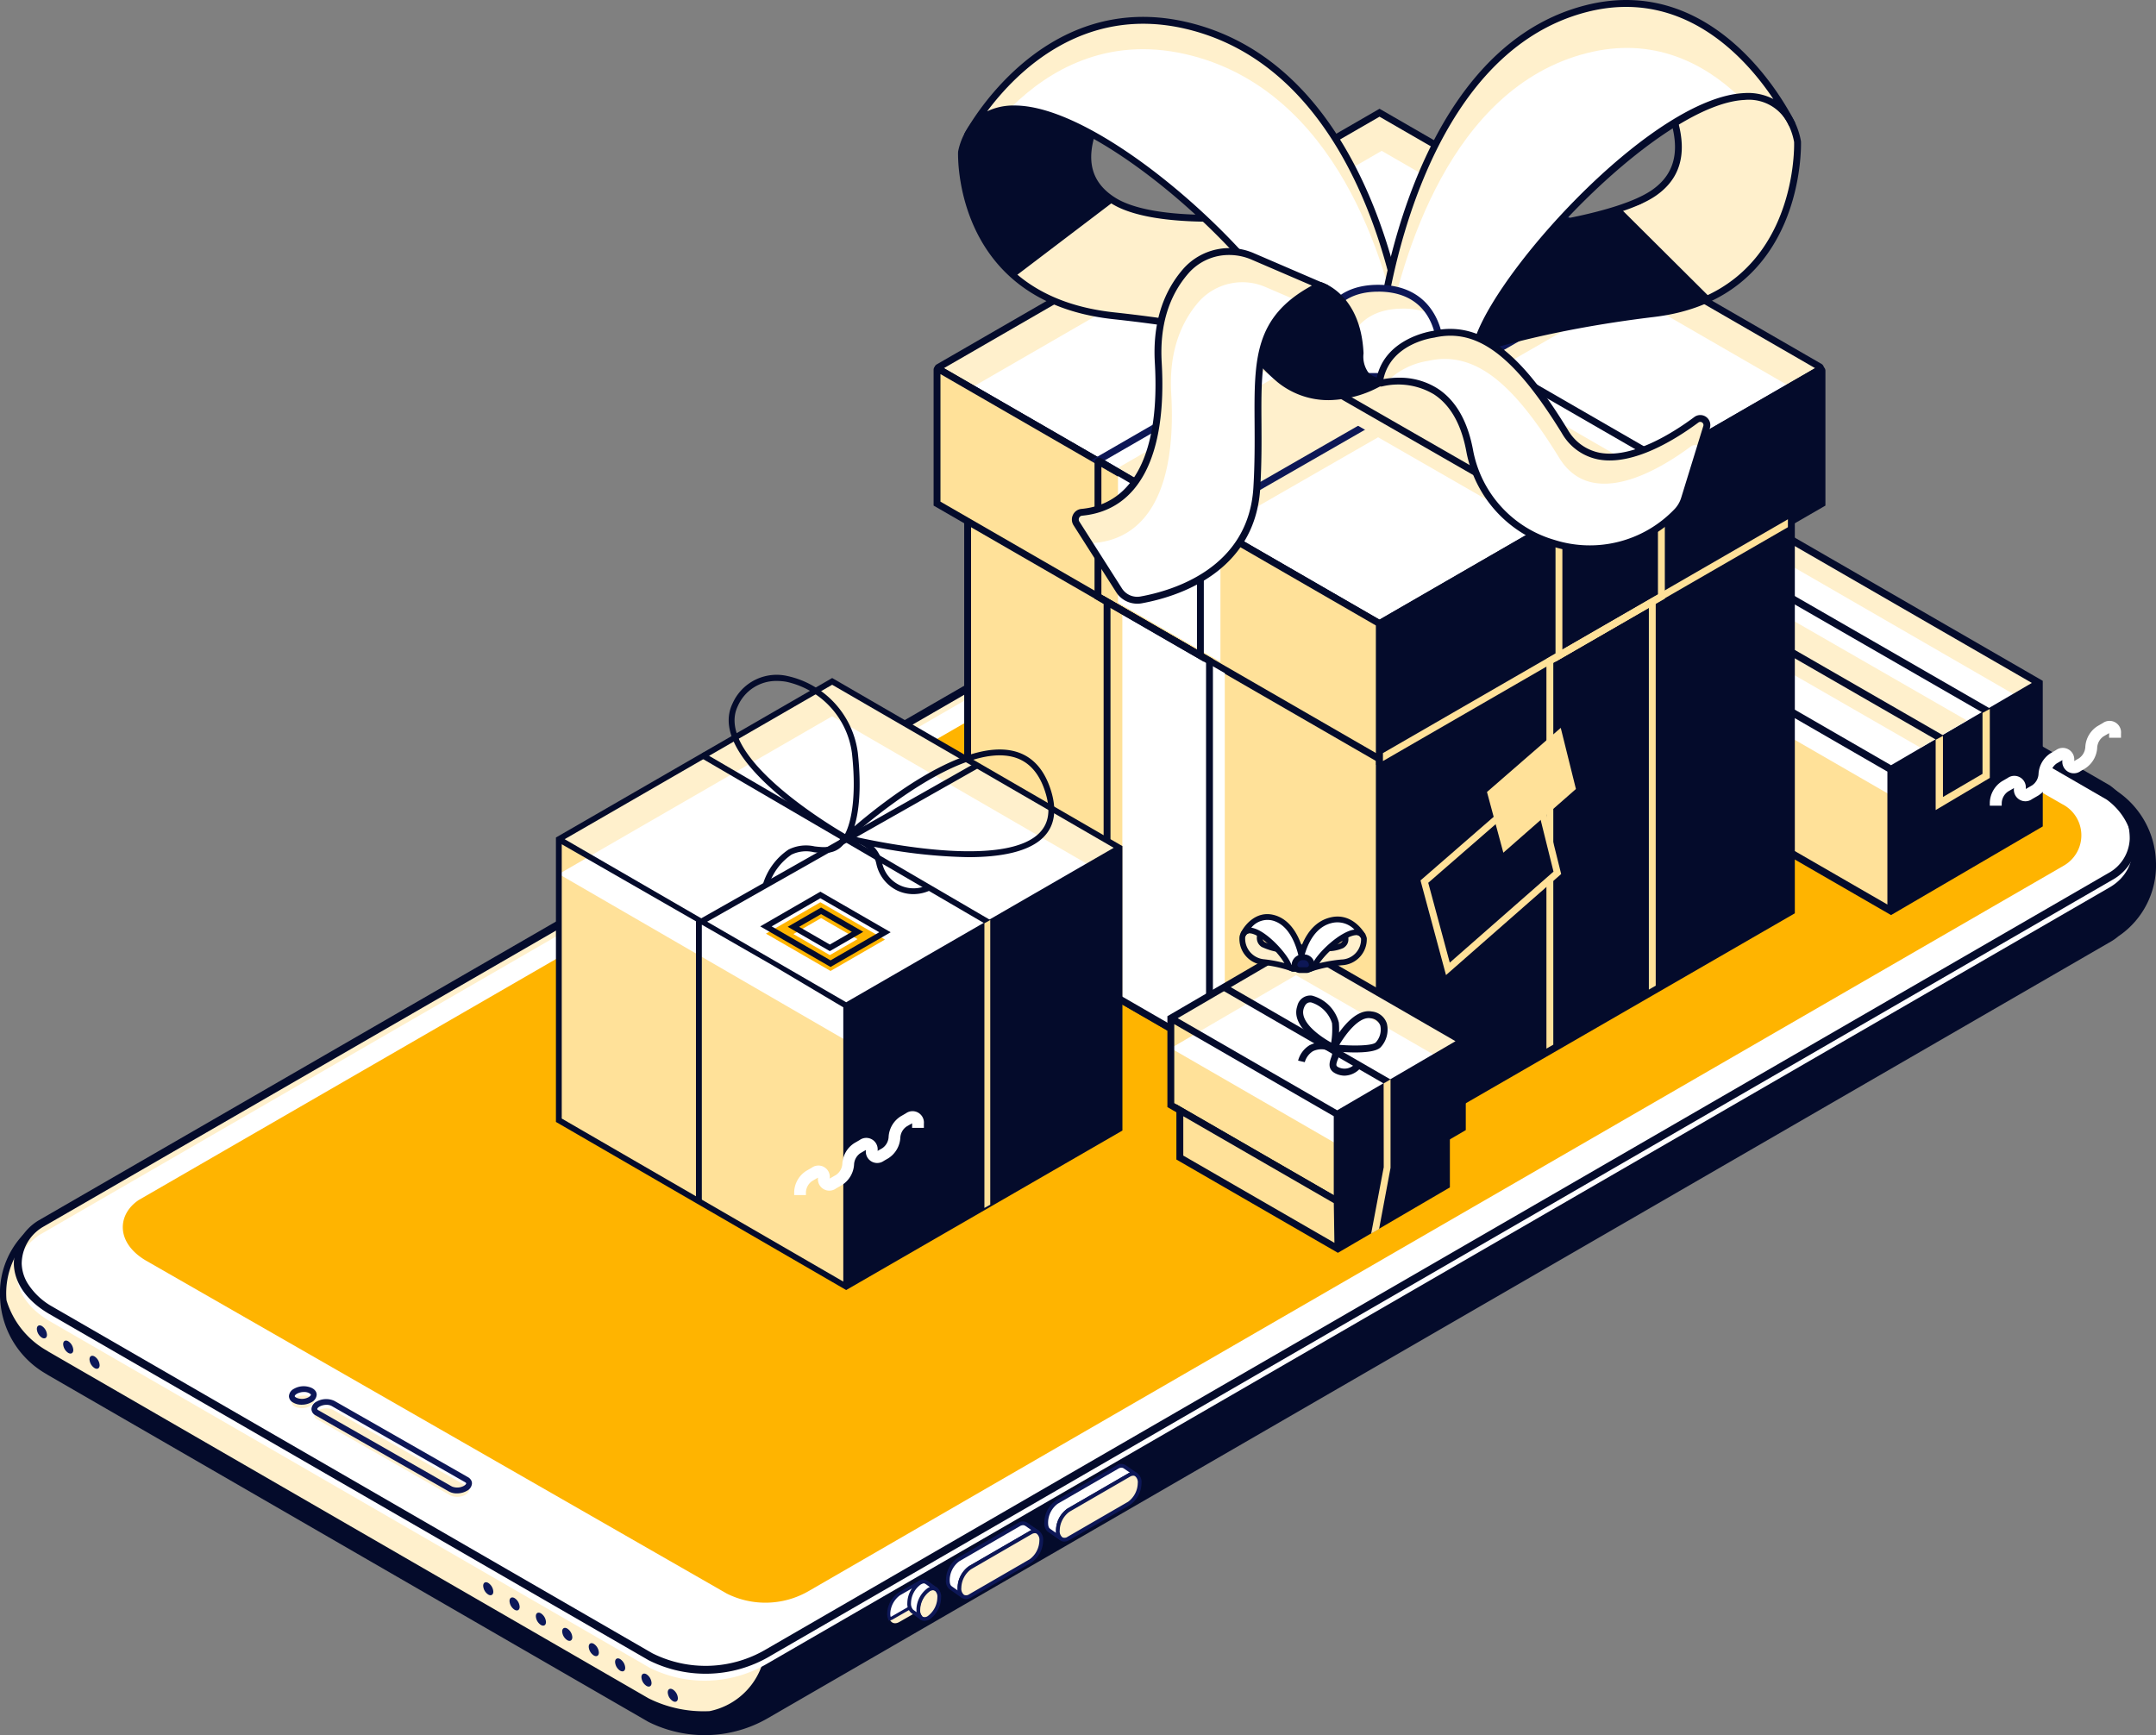 <svg xmlns="http://www.w3.org/2000/svg" width="298.139" height="239.967" viewBox="0 0 298.139 239.967">
    <rect x="0" y="0" width="298.139" height="239.967" fill="#808080" stroke="none"/>
    <defs>
        <style>
            .cls-1{fill:#fff0cc}.cls-2{fill:#040b2b}.cls-3{fill:#fff}.cls-4{fill:#0d1757}.cls-5{fill:#ffb400}.cls-6{fill:#0c1859}.cls-7{fill:#ffe199}.cls-8{fill:#0d1756}
        </style>
    </defs>
    <g id="Group_1599" data-name="Group 1599" transform="translate(-788.487 -24.194)">
        <g id="Group_1530" data-name="Group 1530">
            <g id="Group_1529" data-name="Group 1529">
                <g id="Group_1528" data-name="Group 1528">
                    <g id="Group_1504" data-name="Group 1504">
                        <g id="Group_1437" data-name="Group 1437">
                            <g id="Group_1436" data-name="Group 1436">
                                <path id="Path_2094" d="M1080.269 133.515l-.064-.038c-.087-.069-.167-.144-.258-.21l-83-48.027a17.325 17.325 0 0 0-16.473.526l-186.4 107.687a8.179 8.179 0 0 0-.9.706c-6.36 4.946-5.464 15.4 1.8 19.607l.127.069c.081.05.15.1.233.153l82.986 47.943a17.051 17.051 0 0 0 16.2-.534l185.691-107.39a7.164 7.164 0 0 0 .96-.682c7.06-4.719 6.599-15.475-.902-19.81z" class="cls-1" data-name="Path 2094"/>
                            </g>
                        </g>
                        <g id="Group_1439" data-name="Group 1439">
                            <g id="Group_1438" data-name="Group 1438">
                                <path id="Path_2095" d="M1080.486 133.14l-.171.3.159-.3-.1-.079c-.057-.047-.114-.1-.213-.164L997.14 84.854a17.7 17.7 0 0 0-16.883.538l-186.421 107.7a8.411 8.411 0 0 0-.924.725A11.8 11.8 0 0 0 788.517 204a12.662 12.662 0 0 0 6.26 10.143l.192.114c.05.033.1.067.156.1l83.011 47.956a17.428 17.428 0 0 0 16.609-.547l185.692-107.386a6.967 6.967 0 0 0 .983-.7 11.8 11.8 0 0 0 5.2-10.28 12.244 12.244 0 0 0-6.134-10.26zM893.142 239.386s2.479 10.508.532 15.569a9.7 9.7 0 0 1-7.061 5.88 17.041 17.041 0 0 1-8.43-1.765L795.2 211.127c-.083-.05-.152-.1-.233-.153l-.127-.069a12.013 12.013 0 0 1-5.446-6.866c0-.031-.01-.062-.012-.094a10.951 10.951 0 0 1 4.087-9.464 7.708 7.708 0 0 1 .827-.654L980.69 86.14a16.954 16.954 0 0 1 3.282-1.437 17.125 17.125 0 0 1 14.553 3.043c.586.435 1.1.816 1.577 1.167a.984.984 0 0 1-.28.421z" class="cls-2" data-name="Path 2095"/>
                            </g>
                        </g>
                        <g id="Group_1459" data-name="Group 1459">
                            <g id="Group_1441" data-name="Group 1441">
                                <g id="Group_1440" data-name="Group 1440">
                                    <path id="Path_2096" d="M915.648 246.9l-2.8 1.607c-.809.468-1.466-.027-1.467-1.107a3.507 3.507 0 0 1 1.462-2.8l2.8-1.606c.809-.469 1.466.027 1.467 1.106a3.51 3.51 0 0 1-1.462 2.8z" class="cls-1" data-name="Path 2096"/>
                                </g>
                            </g>
                            <g id="Group_1446" data-name="Group 1446">
                                <g id="Group_1443" data-name="Group 1443">
                                    <g id="Group_1442" data-name="Group 1442">
                                        <path id="Path_2097" d="M912.844 244.62a3.507 3.507 0 0 0-1.462 2.8 1.86 1.86 0 0 0 .138.657 1.125 1.125 0 0 0 .347-.138l2.8-1.606a3.511 3.511 0 0 0 1.462-2.8 1.918 1.918 0 0 0-.108-.663 1.29 1.29 0 0 0-.377.144z" class="cls-3" data-name="Path 2097"/>
                                    </g>
                                </g>
                                <g id="Group_1445" data-name="Group 1445">
                                    <g id="Group_1444" data-name="Group 1444">
                                        <path id="Path_2098" d="M911.382 248.329l-.066-.177a2.07 2.07 0 0 1-.15-.73 3.7 3.7 0 0 1 1.57-2.99l2.8-1.605a1.488 1.488 0 0 1 .438-.169l.184-.04.065.178a2.137 2.137 0 0 1 .121.736 3.7 3.7 0 0 1-1.57 2.99l-2.8 1.606a1.291 1.291 0 0 1-.408.161zm1.571-3.522a3.278 3.278 0 0 0-1.355 2.615 1.37 1.37 0 0 0 .059.386.921.921 0 0 0 .1-.054l2.8-1.607a3.28 3.28 0 0 0 1.354-2.615 1.948 1.948 0 0 0-.038-.392.94.94 0 0 0-.123.061z" class="cls-4" data-name="Path 2098"/>
                                    </g>
                                </g>
                            </g>
                            <g id="Group_1449" data-name="Group 1449">
                                <g id="Group_1448" data-name="Group 1448">
                                    <g id="Group_1447" data-name="Group 1447">
                                        <path id="Path_2099" d="M916.9 247.919c-.809.468-1.465-.027-1.467-1.107a3.511 3.511 0 0 1 1.463-2.8c.809-.468 1.465.027 1.467 1.106a3.513 3.513 0 0 1-1.463 2.801z" class="cls-1" data-name="Path 2099"/>
                                    </g>
                                </g>
                            </g>
                            <g id="Group_1452" data-name="Group 1452">
                                <g id="Group_1451" data-name="Group 1451">
                                    <g id="Group_1450" data-name="Group 1450">
                                        <path id="Path_2100" d="M916.322 248.354a.991.991 0 0 1-.506-.132 1.551 1.551 0 0 1-.637-1.41 3.742 3.742 0 0 1 1.591-3.027 1.186 1.186 0 0 1 1.218-.079 1.554 1.554 0 0 1 .638 1.41 3.738 3.738 0 0 1-1.592 3.026 1.444 1.444 0 0 1-.712.212zm1.159-4.262a.934.934 0 0 0-.451.142 3.276 3.276 0 0 0-1.333 2.578 1.068 1.068 0 0 0 .378.96.712.712 0 0 0 .7-.078 3.279 3.279 0 0 0 1.333-2.578 1.084 1.084 0 0 0-.379-.96.486.486 0 0 0-.248-.064z" class="cls-4" data-name="Path 2100"/>
                                    </g>
                                </g>
                            </g>
                            <g id="Group_1458" data-name="Group 1458">
                                <g id="Group_1457" data-name="Group 1457">
                                    <g id="Group_1454" data-name="Group 1454">
                                        <g id="Group_1453" data-name="Group 1453">
                                            <path id="Path_2101" d="M915.473 246.829a3.509 3.509 0 0 1 1.462-2.8.949.949 0 0 1 .908-.094v-.005l-1.015-.744a1.074 1.074 0 0 0-.115-.079l-.091-.057-.073-.045a.819.819 0 0 0-.879.107 3.507 3.507 0 0 0-1.462 2.8 1.4 1.4 0 0 0 .41 1.113l-.05-.045.059.054.092.066 1.143.823a1.412 1.412 0 0 1-.389-1.094z" class="cls-3" data-name="Path 2101"/>
                                        </g>
                                    </g>
                                    <g id="Group_1456" data-name="Group 1456">
                                        <g id="Group_1455" data-name="Group 1455">
                                            <path id="Path_2102" d="M915.713 248.132l-1.144-.823s-.092-.065-.1-.075l-.034-.031a1.663 1.663 0 0 1-.48-1.291 3.739 3.739 0 0 1 1.591-3.027 1.1 1.1 0 0 1 1.137-.109l.172.107a1.218 1.218 0 0 1 .151.106l1.158.848-.177.444-.252-.115a.724.724 0 0 0-.665.085 3.276 3.276 0 0 0-1.334 2.578 1.178 1.178 0 0 0 .3.9zm-.923-1.3l.075.054.369.265a2.533 2.533 0 0 1-.02-.32 3.745 3.745 0 0 1 1.586-3.031 1.666 1.666 0 0 1 .262-.123l-.391-.287a.719.719 0 0 0-.093-.065l-.169-.106c-.1-.058-.243-.1-.612.113a3.274 3.274 0 0 0-1.333 2.577 1.233 1.233 0 0 0 .277.878l.045.04z" class="cls-4" data-name="Path 2102"/>
                                        </g>
                                    </g>
                                </g>
                            </g>
                        </g>
                        <g id="Group_1473" data-name="Group 1473">
                            <g id="Group_1465" data-name="Group 1465">
                                <g id="Group_1464" data-name="Group 1464">
                                    <g id="Group_1461" data-name="Group 1461">
                                        <g id="Group_1460" data-name="Group 1460">
                                            <path id="Path_2103" d="M921.165 243.8a3.51 3.51 0 0 1 1.462-2.8l8.379-4.851a.91.91 0 0 1 1-.044l-1.387-.957-.133-.092a.913.913 0 0 0-1.093-.023l-8.378 4.851a3.511 3.511 0 0 0-1.463 2.8 1.248 1.248 0 0 0 .336 1.051l.071.061.009.006c.014.011.029.02.043.03l1.579 1.1a1.378 1.378 0 0 1-.425-1.132z" class="cls-3" data-name="Path 2103"/>
                                        </g>
                                    </g>
                                    <g id="Group_1463" data-name="Group 1463">
                                        <g id="Group_1462" data-name="Group 1462">
                                            <path id="Path_2104" d="M921.446 245.142l-1.72-1.209a1.509 1.509 0 0 1-.429-1.251 3.749 3.749 0 0 1 1.591-3.027l8.379-4.851a1.162 1.162 0 0 1 1.381.042l1.508 1.04-.294.427a.682.682 0 0 0-.727.054l-8.378 4.851a3.279 3.279 0 0 0-1.334 2.578 1.156 1.156 0 0 0 .327.925zm8.508-10.022a.848.848 0 0 0-.427.133l-8.378 4.851a3.279 3.279 0 0 0-1.334 2.577c0 .466.07.712.241.852l.073.061.8.557a2.663 2.663 0 0 1-.023-.354 3.746 3.746 0 0 1 1.591-3.027l8.378-4.851a1.711 1.711 0 0 1 .246-.117l-.778-.537a.626.626 0 0 0-.389-.145z" class="cls-4" data-name="Path 2104"/>
                                        </g>
                                    </g>
                                </g>
                            </g>
                            <g id="Group_1469" data-name="Group 1469">
                                <g id="Group_1468" data-name="Group 1468">
                                    <g id="Group_1467" data-name="Group 1467">
                                        <g id="Group_1466" data-name="Group 1466">
                                            <path id="Path_2105" d="M931.01 240.052l-8.378 4.851c-.809.469-1.466-.027-1.467-1.106a3.51 3.51 0 0 1 1.462-2.8l8.379-4.851c.809-.469 1.466.027 1.467 1.106a3.511 3.511 0 0 1-1.463 2.8z" class="cls-1" data-name="Path 2105"/>
                                        </g>
                                    </g>
                                </g>
                            </g>
                            <g id="Group_1472" data-name="Group 1472">
                                <g id="Group_1471" data-name="Group 1471">
                                    <g id="Group_1470" data-name="Group 1470">
                                        <path id="Path_2106" d="M922.049 245.339a1 1 0 0 1-.505-.132 1.552 1.552 0 0 1-.638-1.41 3.746 3.746 0 0 1 1.591-3.027l8.378-4.851a1.192 1.192 0 0 1 1.22-.079 1.554 1.554 0 0 1 .637 1.409 3.74 3.74 0 0 1-1.592 3.027l-8.378 4.851a1.43 1.43 0 0 1-.713.212zm9.538-9.113a.931.931 0 0 0-.451.142l-8.378 4.851a3.279 3.279 0 0 0-1.334 2.578 1.086 1.086 0 0 0 .378.96.714.714 0 0 0 .7-.078l8.379-4.851a3.282 3.282 0 0 0 1.333-2.578 1.072 1.072 0 0 0-.379-.961.485.485 0 0 0-.248-.063z" class="cls-4" data-name="Path 2106"/>
                                    </g>
                                </g>
                            </g>
                        </g>
                        <g id="Group_1487" data-name="Group 1487">
                            <g id="Group_1479" data-name="Group 1479">
                                <g id="Group_1478" data-name="Group 1478">
                                    <g id="Group_1475" data-name="Group 1475">
                                        <g id="Group_1474" data-name="Group 1474">
                                            <path id="Path_2107" d="M934.771 235.846a3.511 3.511 0 0 1 1.463-2.8l8.378-4.851a.912.912 0 0 1 1.005-.044l-1.387-.957-.134-.092a.913.913 0 0 0-1.093-.023l-8.378 4.851a3.509 3.509 0 0 0-1.462 2.8 1.245 1.245 0 0 0 .335 1.051l.072.061.009.006c.014.011.028.02.043.03l1.579 1.1a1.38 1.38 0 0 1-.43-1.132z" class="cls-3" data-name="Path 2107"/>
                                        </g>
                                    </g>
                                    <g id="Group_1477" data-name="Group 1477">
                                        <g id="Group_1476" data-name="Group 1476">
                                            <path id="Path_2108" d="M935.052 237.191l-1.72-1.209a1.506 1.506 0 0 1-.428-1.251 3.742 3.742 0 0 1 1.591-3.027l8.378-4.851a1.162 1.162 0 0 1 1.381.042l1.509 1.04-.294.427a.683.683 0 0 0-.728.054l-8.378 4.851a3.278 3.278 0 0 0-1.333 2.578 1.156 1.156 0 0 0 .326.925zm8.508-10.022a.843.843 0 0 0-.426.133l-8.379 4.851a3.279 3.279 0 0 0-1.333 2.578c0 .465.07.712.24.851l.074.061.8.557a2.659 2.659 0 0 1-.024-.354 3.747 3.747 0 0 1 1.592-3.027l8.378-4.851a1.708 1.708 0 0 1 .245-.117l-.777-.537a.627.627 0 0 0-.39-.145z" class="cls-4" data-name="Path 2108"/>
                                        </g>
                                    </g>
                                </g>
                            </g>
                            <g id="Group_1483" data-name="Group 1483">
                                <g id="Group_1482" data-name="Group 1482">
                                    <g id="Group_1481" data-name="Group 1481">
                                        <g id="Group_1480" data-name="Group 1480">
                                            <path id="Path_2109" d="M944.617 232.1l-8.379 4.851c-.808.469-1.465-.027-1.467-1.106a3.511 3.511 0 0 1 1.463-2.8l8.378-4.851c.809-.469 1.466.027 1.467 1.106a3.507 3.507 0 0 1-1.462 2.8z" class="cls-1" data-name="Path 2109"/>
                                        </g>
                                    </g>
                                </g>
                            </g>
                            <g id="Group_1486" data-name="Group 1486">
                                <g id="Group_1485" data-name="Group 1485">
                                    <g id="Group_1484" data-name="Group 1484">
                                        <path id="Path_2110" d="M935.656 237.388a.993.993 0 0 1-.506-.132 1.554 1.554 0 0 1-.638-1.41 3.747 3.747 0 0 1 1.592-3.027l8.378-4.851a1.191 1.191 0 0 1 1.219-.079 1.552 1.552 0 0 1 .637 1.409 3.736 3.736 0 0 1-1.591 3.027l-8.378 4.851a1.43 1.43 0 0 1-.713.212zm9.538-9.113a.935.935 0 0 0-.452.142l-8.378 4.851a3.278 3.278 0 0 0-1.333 2.578 1.081 1.081 0 0 0 .378.96.712.712 0 0 0 .7-.078l8.379-4.851a3.279 3.279 0 0 0 1.333-2.578 1.068 1.068 0 0 0-.378-.96.489.489 0 0 0-.249-.064z" class="cls-4" data-name="Path 2110"/>
                                    </g>
                                </g>
                            </g>
                        </g>
                        <g id="Group_1490" data-name="Group 1490">
                            <g id="Group_1489" data-name="Group 1489">
                                <g id="Group_1488" data-name="Group 1488">
                                    <path id="Path_2111" d="M793.951 194.973l186.4-107.687a17.325 17.325 0 0 1 16.473-.526l83 48.027c4.288 3.12 5.125 9.364.392 12.127L894.522 254.3a17.051 17.051 0 0 1-16.2.534l-82.986-47.944c-5.952-3.53-5.617-9.08-1.385-11.917z" class="cls-3" data-name="Path 2111"/>
                                </g>
                            </g>
                        </g>
                        <g id="Group_1491" data-name="Group 1491">
                            <path id="Path_2112" d="M894.922 253.254l185.692-107.389a6.7 6.7 0 0 0 3.464-5.568 8.247 8.247 0 0 0-1.144-4.512 9.668 9.668 0 0 0-2.688-2.972l-83.039-48.051a17.814 17.814 0 0 0-17 .535l-186.4 107.685a7.028 7.028 0 0 0-3.407 6c.073 2.634 1.772 5.07 4.787 6.862l83.005 47.956a17.53 17.53 0 0 0 16.73-.542zm188.069-113.012a5.635 5.635 0 0 1-2.922 4.682L894.376 252.313a16.439 16.439 0 0 1-15.67.525l-82.97-47.938a9.525 9.525 0 0 1-3.469-3.293 5.575 5.575 0 0 1-.779-2.658 5.952 5.952 0 0 1 2.885-5.046L980.749 86.236a16.721 16.721 0 0 1 15.942-.517l82.962 48a7.806 7.806 0 0 1 3.338 6.523z" class="cls-2" data-name="Path 2112"/>
                        </g>
                        <g id="Group_1493" data-name="Group 1493">
                            <g id="Group_1492" data-name="Group 1492">
                                <path id="Path_2113" d="M1073.633 135.389L993.26 89.254a12.142 12.142 0 0 0-11.543.369L807.666 190.154c-2.965 1.988-3.2 5.877.97 8.353L889 244.583a11.941 11.941 0 0 0 11.351-.374l173.557-100.323a4.834 4.834 0 0 0-.275-8.497z" class="cls-5" data-name="Path 2113"/>
                            </g>
                        </g>
                        <g id="Group_1503" data-name="Group 1503">
                            <g id="Group_1496" data-name="Group 1496">
                                <g id="Group_1495" data-name="Group 1495">
                                    <g id="Group_1494" data-name="Group 1494">
                                        <path id="Path_2114" d="M829.306 218.744l-.1-.058c-.533-.3-.469-.84.143-1.2a2.306 2.306 0 0 1 2.073-.1l.1.058c.533.3.469.84-.143 1.2a2.306 2.306 0 0 1-2.073.1z" class="cls-1" data-name="Path 2114"/>
                                    </g>
                                </g>
                            </g>
                            <g id="Group_1499" data-name="Group 1499">
                                <g id="Group_1498" data-name="Group 1498">
                                    <g id="Group_1497" data-name="Group 1497">
                                        <path id="Path_2115" d="M850.778 231.006l-18.459-10.541c-.533-.3-.469-.841.143-1.2a2.3 2.3 0 0 1 2.073-.1l18.459 10.541c.533.3.469.84-.143 1.2a2.306 2.306 0 0 1-2.073.1z" class="cls-1" data-name="Path 2115"/>
                                    </g>
                                </g>
                            </g>
                            <g id="Group_1502" data-name="Group 1502">
                                <g id="Group_1500" data-name="Group 1500">
                                    <path id="Path_2116" d="M830.2 218.458a2.772 2.772 0 0 0 1.38-.353 1.245 1.245 0 0 0 .7-1.028.9.9 0 0 0-.12-.445 1.179 1.179 0 0 0-.443-.421l-.1-.058a2.713 2.713 0 0 0-2.474.1 1.238 1.238 0 0 0-.7 1.026 1 1 0 0 0 .563.867l.1.059a2.244 2.244 0 0 0 1.094.253zm-.7-.953l-.1-.058a.412.412 0 0 1-.144-.127.09.09 0 0 1-.014-.046c0-.075.094-.206.306-.33a2.035 2.035 0 0 1 .98-.243 1.41 1.41 0 0 1 .691.149l.1.057c.1.056.161.124.16.172 0 .078-.1.209-.306.331a1.915 1.915 0 0 1-1.668.095z" class="cls-4" data-name="Path 2116"/>
                                </g>
                                <g id="Group_1501" data-name="Group 1501">
                                    <path id="Path_2117" d="M853.053 230.366a1.241 1.241 0 0 0 .7-1.027.886.886 0 0 0-.12-.445 1.163 1.163 0 0 0-.443-.421l-18.46-10.541a2.71 2.71 0 0 0-2.474.1 1.234 1.234 0 0 0-.7 1.029 1 1 0 0 0 .564.865l18.459 10.541a2.215 2.215 0 0 0 1.094.256 2.8 2.8 0 0 0 1.38-.357zm-2.076-.6l-18.461-10.543a.409.409 0 0 1-.144-.125.1.1 0 0 1-.014-.045c0-.077.094-.208.305-.33a1.992 1.992 0 0 1 .981-.245 1.414 1.414 0 0 1 .69.151l18.46 10.542c.095.052.157.119.159.169 0 .076-.1.208-.3.33a1.924 1.924 0 0 1-1.676.097z" class="cls-4" data-name="Path 2117"/>
                                </g>
                            </g>
                        </g>
                    </g>
                    <g id="Group_1527" data-name="Group 1527">
                        <g id="Group_1506" data-name="Group 1506">
                            <g id="Group_1505" data-name="Group 1505">
                                <path id="Path_2118" d="M881.526 259.447c.385.222.7.042.7-.4a1.54 1.54 0 0 0-.7-1.206c-.385-.222-.7-.042-.7.4a1.54 1.54 0 0 0 .7 1.206z" class="cls-6" data-name="Path 2118"/>
                            </g>
                        </g>
                        <g id="Group_1508" data-name="Group 1508">
                            <g id="Group_1507" data-name="Group 1507">
                                <path id="Path_2119" d="M877.885 257.345c.385.222.7.042.7-.4a1.538 1.538 0 0 0-.7-1.207c-.385-.222-.7-.042-.7.4a1.543 1.543 0 0 0 .7 1.207z" class="cls-6" data-name="Path 2119"/>
                            </g>
                        </g>
                        <g id="Group_1510" data-name="Group 1510">
                            <g id="Group_1509" data-name="Group 1509">
                                <path id="Path_2120" d="M874.244 255.242c.385.222.7.042.7-.4a1.537 1.537 0 0 0-.7-1.206c-.385-.222-.7-.043-.7.4a1.54 1.54 0 0 0 .7 1.206z" class="cls-6" data-name="Path 2120"/>
                            </g>
                        </g>
                        <g id="Group_1512" data-name="Group 1512">
                            <g id="Group_1511" data-name="Group 1511">
                                <path id="Path_2121" d="M870.6 251.531c-.384-.222-.7-.042-.7.4a1.54 1.54 0 0 0 .7 1.206c.385.222.7.042.7-.4a1.538 1.538 0 0 0-.7-1.206z" class="cls-6" data-name="Path 2121"/>
                            </g>
                        </g>
                        <g id="Group_1514" data-name="Group 1514">
                            <g id="Group_1513" data-name="Group 1513">
                                <path id="Path_2122" d="M866.928 251.02c.384.222.7.042.7-.4a1.541 1.541 0 0 0-.7-1.206c-.384-.222-.7-.042-.7.4a1.539 1.539 0 0 0 .7 1.206z" class="cls-6" data-name="Path 2122"/>
                            </g>
                        </g>
                        <g id="Group_1516" data-name="Group 1516">
                            <g id="Group_1515" data-name="Group 1515">
                                <path id="Path_2123" d="M863.286 248.917c.385.222.7.042.7-.4a1.539 1.539 0 0 0-.7-1.206c-.384-.222-.7-.042-.7.4a1.54 1.54 0 0 0 .7 1.206z" class="cls-6" data-name="Path 2123"/>
                            </g>
                        </g>
                        <g id="Group_1518" data-name="Group 1518">
                            <g id="Group_1517" data-name="Group 1517">
                                <path id="Path_2124" d="M859.646 246.814c.384.222.7.043.7-.4a1.539 1.539 0 0 0-.7-1.207c-.384-.222-.7-.042-.7.4a1.539 1.539 0 0 0 .7 1.207z" class="cls-6" data-name="Path 2124"/>
                            </g>
                        </g>
                        <g id="Group_1520" data-name="Group 1520">
                            <g id="Group_1519" data-name="Group 1519">
                                <path id="Path_2125" d="M856.005 244.712c.384.222.7.042.7-.4a1.539 1.539 0 0 0-.7-1.206c-.384-.223-.7-.043-.7.4a1.539 1.539 0 0 0 .7 1.206z" class="cls-6" data-name="Path 2125"/>
                            </g>
                        </g>
                        <g id="Group_1522" data-name="Group 1522">
                            <g id="Group_1521" data-name="Group 1521">
                                <path id="Path_2126" d="M801.564 213.393c.384.222.7.042.7-.4a1.539 1.539 0 0 0-.7-1.206c-.384-.223-.7-.043-.7.4a1.539 1.539 0 0 0 .7 1.206z" class="cls-6" data-name="Path 2126"/>
                            </g>
                        </g>
                        <g id="Group_1524" data-name="Group 1524">
                            <g id="Group_1523" data-name="Group 1523">
                                <path id="Path_2127" d="M797.923 211.29c.384.222.7.042.7-.4a1.539 1.539 0 0 0-.7-1.206c-.384-.222-.7-.042-.7.4a1.539 1.539 0 0 0 .7 1.206z" class="cls-6" data-name="Path 2127"/>
                            </g>
                        </g>
                        <g id="Group_1526" data-name="Group 1526">
                            <g id="Group_1525" data-name="Group 1525">
                                <path id="Path_2128" d="M794.282 209.187c.384.222.7.042.7-.4a1.539 1.539 0 0 0-.7-1.206c-.384-.222-.7-.042-.7.4a1.539 1.539 0 0 0 .7 1.206z" class="cls-6" data-name="Path 2128"/>
                            </g>
                        </g>
                    </g>
                </g>
            </g>
        </g>
        <g id="Group_1534" data-name="Group 1534">
            <path id="Path_2129" d="M1015.772 110.854v19.553l34.214 19.754v-19.554z" class="cls-7" data-name="Path 2129"/>
            <path id="Path_2130" d="M1070.462 118.64l-20.476 11.967-34.214-19.754 20.476-11.968z" class="cls-1" data-name="Path 2130"/>
            <path id="Path_2131" d="M1070.645 122.335l-20.476 11.965-34.214-19.754 20.476-11.967z" class="cls-3" data-name="Path 2131"/>
            <path id="Path_2132" d="M1036.247 98.3l-20.979 12.261V130.7l34.719 20.045 20.98-12.261v-20.135zm13.235 50.984l-33.205-19.172v-18.385l10.21 5.9 22.995 13.277zm-22.169-32.353l-10.536-6.084 19.473-11.38 33.208 19.173-19.473 11.38z" class="cls-2" data-name="Path 2132"/>
            <g id="Group_1531" data-name="Group 1531">
                <path id="Path_2133" d="M1054.064 127.6l-31.108-17.9 6.478-3.72 31.042 17.854z" class="cls-1" data-name="Path 2133"/>
                <path id="Path_2134" d="M1057.165 127.042l-35.221-20.29 7.49-4.3 35.221 20.291zm-33.2-20.288l33.2 19.123 5.466-3.138-33.2-19.124z" class="cls-2" data-name="Path 2134"/>
            </g>
            <g id="Group_1532" data-name="Group 1532">
                <path id="Path_2135" d="M1056.157 136.221v-9.714l1.009-.548v8.455l5.469-3.2v-8.428l1.009-.548v9.539z" class="cls-7" data-name="Path 2135"/>
            </g>
            <g id="Group_1533" data-name="Group 1533">
                <path id="Path_2136" d="M1065.287 135.617h-1.643v-.448a3.644 3.644 0 0 1 1.7-2.939l.756-.437a1.592 1.592 0 0 1 2.519 1.454v.058a.529.529 0 0 0 .052-.027l.832-.48a2.034 2.034 0 0 0 .876-1.517 3.644 3.644 0 0 1 1.7-2.939l.719-.415a1.592 1.592 0 0 1 2.519 1.454v.058c.016-.007.033-.017.052-.027l.605-.35a2.029 2.029 0 0 0 .875-1.516 3.648 3.648 0 0 1 1.7-2.94l.718-.415a1.592 1.592 0 0 1 2.519 1.454v.579h-1.643v-.579-.059l-.052.028-.719.415a2.033 2.033 0 0 0-.875 1.517 3.645 3.645 0 0 1-1.7 2.939l-.6.35a1.592 1.592 0 0 1-2.518-1.454v-.059l-.052.028-.72.415a2.031 2.031 0 0 0-.875 1.516 3.65 3.65 0 0 1-1.7 2.94l-.832.48a1.592 1.592 0 0 1-2.519-1.454v-.059l-.052.028-.757.437a2.029 2.029 0 0 0-.875 1.516z" class="cls-3" data-name="Path 2136"/>
            </g>
        </g>
        <g id="Group_1561" data-name="Group 1561">
            <g id="Group_1537" data-name="Group 1537">
                <g id="Group_1535" data-name="Group 1535">
                    <path id="Path_2137" d="M922.294 84.476v65.753l56.653 32.709a.2.2 0 0 0 .3-.175v-65.4z" class="cls-7" data-name="Path 2137"/>
                    <path id="Path_2138" d="M979.047 183.44a.672.672 0 0 1-.336-.09l-56.892-32.85V83.654l57.906 33.431v65.678a.676.676 0 0 1-.678.677zm-56.279-33.485l56.008 32.336v-64.657L922.768 85.3z" class="cls-2" data-name="Path 2138"/>
                </g>
                <g id="Group_1536" data-name="Group 1536">
                    <path id="Path_2139" d="M1036.207 84.476v65.753l-56.653 32.709a.2.2 0 0 1-.3-.175v-65.4z" class="cls-2" data-name="Path 2139"/>
                    <path id="Path_2140" d="M979.453 183.439a.673.673 0 0 1-.677-.676v-65.678l.237-.136 57.669-33.3V150.5l-56.89 32.845a.675.675 0 0 1-.339.094zm.272-65.8v64.657l56.008-32.336V85.3z" class="cls-2" data-name="Path 2140"/>
                </g>
            </g>
            <g id="Group_1541" data-name="Group 1541">
                <g id="Group_1538" data-name="Group 1538">
                    <path id="Path_2141" d="M1040.122 75.291l-60.872 35.144-61-35.219a.124.124 0 0 1 0-.215l61-35.219 60.872 35.145a.21.21 0 0 1 0 .364z" class="cls-1" data-name="Path 2141"/>
                    <path id="Path_2142" d="M1040.423 80.565l-60.872 35.144-61-35.219a.124.124 0 0 1 0-.215l61-35.219 60.872 35.144a.21.21 0 0 1 0 .365z" class="cls-3" data-name="Path 2142"/>
                    <path id="Path_2143" d="M979.25 110.983l-.237-.137-61-35.218a.6.6 0 0 1 0-1.038l61.239-35.356.237.137 60.871 35.145a.684.684 0 0 1 0 1.185zm-60.236-35.874l60.236 34.778 60.238-34.778-60.237-34.778z" class="cls-2" data-name="Path 2143"/>
                </g>
                <g id="Group_1539" data-name="Group 1539">
                    <path id="Path_2144" d="M918.063 75.324v18.519l61.187 35.326v-18.734l-61-35.219a.125.125 0 0 0-.187.108z" class="cls-7" data-name="Path 2144"/>
                    <path id="Path_2145" d="M979.724 129.992l-62.135-35.875V75.324a.6.6 0 0 1 .9-.518l61.236 35.354zm-61.186-36.423l60.237 34.778v-17.638l-60.237-34.778z" class="cls-2" data-name="Path 2145"/>
                </g>
                <g id="Group_1540" data-name="Group 1540">
                    <path id="Path_2146" d="M1040.437 75.473v18.37l-61.187 35.326v-18.734l60.872-35.144a.21.21 0 0 1 .315.182z" class="cls-2" data-name="Path 2146"/>
                    <path id="Path_2147" d="M978.775 129.992V110.16l.238-.136 60.872-35.144a.684.684 0 0 1 1.027.593v18.644l-.237.137zm.949-19.283v17.638l60.239-34.778V75.931z" class="cls-2" data-name="Path 2147"/>
                </g>
            </g>
            <g id="Group_1542" data-name="Group 1542">
                <path id="Path_2148" d="M956.556 97.592L1018 62.3l-14.422-8.326L942.392 89.3z" class="cls-1" data-name="Path 2148"/>
                <path id="Path_2149" d="M954.48 96.7l-15.107-8.848 62.132-35.872 15.372 8.876zm-13.219-8.842l13.224 7.742 60.489-34.748-13.469-7.777z" class="cls-8" data-name="Path 2149"/>
            </g>
            <g id="Group_1543" data-name="Group 1543">
                <path id="Path_2150" d="M941.575 161.354v-53.92l14.165 8.161v53.937z" class="cls-7" data-name="Path 2150"/>
                <path id="Path_2151" d="M943.69 163.046v-53.92l14.165 8.161v53.937z" class="cls-3" data-name="Path 2151"/>
                <path id="Path_2152" d="M956.214 170.354l-15.114-8.725v-55.016l15.114 8.708zm-14.165-9.274l13.215 7.63v-52.84l-13.215-7.614z" class="cls-2" data-name="Path 2152"/>
            </g>
            <g id="Group_1544" data-name="Group 1544">
                <path id="Path_2153" d="M943.087 107.555V89.529l14.165 8.3v17.908z" class="cls-3" data-name="Path 2153"/>
                <path id="Path_2154" d="M954.957 115.709l-15.114-8.727V88.127a.631.631 0 0 1 .949-.544l14.165 8.3zm-14.165-9.275l13.216 7.63v-17.64l-13.216-7.739z" class="cls-2" data-name="Path 2154"/>
            </g>
            <g id="Group_1545" data-name="Group 1545">
                <path id="Path_2155" d="M1001.813 97.742l-61.444-35.3 14.421-8.322 61.187 35.326z" class="cls-1" data-name="Path 2155"/>
                <path id="Path_2156" d="M1004.067 96.7l-62.4-35.844 15.373-8.876.237.137 61.894 35.735zm-60.495-35.845l60.49 34.748 13.223-7.744-60.243-34.781z" class="cls-2" data-name="Path 2156"/>
            </g>
            <path id="Path_2157" d="M1003.282 168.666v-52.8l13.215-7.614v52.8l.949-.547v-53.892l-15.114 8.708v53.891z" class="cls-7" data-name="Path 2157"/>
            <g id="Group_1546" data-name="Group 1546">
                <path id="Path_2158" d="M1003.589 115.709V95.88l15.115-8.852v19.954zm.949-19.285v17.64l13.216-7.63V88.685z" class="cls-7" data-name="Path 2158"/>
            </g>
            <g id="Group_1549" data-name="Group 1549">
                <g id="Group_1547" data-name="Group 1547">
                    <path id="Path_2159" d="M921.449 45.22s-.993 20.263 21.047 22.644c16.255 1.756 26.8 4.831 29.66 5.989.481.194 3.443-1.641 3.587-2.061l.953-10.627s-15.077-6.928-15.829-6.928-13.1 1.014-18.371-2.271-3.766-8.461-1.511-13.028-1.726-6.09-1.726-6.09l-15.13 7.575-.585.655a8.658 8.658 0 0 0-2.1 4.142z" class="cls-1" data-name="Path 2159"/>
                    <path id="Path_2160" d="M928.739 62.517L942.5 52.062c-.055-.033-.113-.063-.166-.1-5.27-3.285-3.766-8.461-1.511-13.028s-1.726-6.09-1.726-6.09l-15.13 7.575-.585.655a8.668 8.668 0 0 0-2.1 4.142s-.509 10.531 7.457 17.301z" class="cls-2" data-name="Path 2160"/>
                    <path id="Path_2161" d="M972.244 74.341a.7.7 0 0 1-.266-.048c-2.593-1.05-12.954-4.166-29.533-5.957-22.228-2.4-21.481-22.932-21.471-23.139l.008-.065a9.182 9.182 0 0 1 2.207-4.37l.728-.764 15.316-7.668.2.074a4.6 4.6 0 0 1 2.447 2.434 5.255 5.255 0 0 1-.464 4.31c-2.162 4.38-3.7 9.279 1.336 12.415 2.119 1.32 6.893 2.779 17.584 2.222.277-.014.461-.023.536-.023.772 0 11.465 4.876 16.027 6.972l.3.14-1.007 11.073c-.213.619-2.349 1.818-3 2.114a2.466 2.466 0 0 1-.948.28zm-50.322-29.065c-.05 1.186-.472 19.836 20.625 22.116 16.569 1.79 27.011 4.912 29.73 6a10.756 10.756 0 0 0 3-1.761l.911-10.172c-5.663-2.6-14.594-6.618-15.364-6.748-.029 0-.2.011-.447.025-10.946.569-15.9-.973-18.136-2.365-5.707-3.558-3.9-9.159-1.685-13.641a4.364 4.364 0 0 0 .431-3.543 3.592 3.592 0 0 0-1.722-1.811l-14.846 7.433-.525.587a8.238 8.238 0 0 0-1.972 3.88z" class="cls-2" data-name="Path 2161"/>
                </g>
                <g id="Group_1548" data-name="Group 1548">
                    <path id="Path_2162" d="M922.239 42.961c7.677-14.006 40.53 15.352 45.792 27.836 0 0 .013.029.04.081 1.446 2.888 5.737 4.053 9.077 2.505l5.554-2.575s-3.829-37.071-30.323-43.128c-20-4.572-30.14 15.281-30.14 15.281z" class="cls-1" data-name="Path 2162"/>
                    <path id="Path_2163" d="M952.415 31.68c-10.991-2.512-19 2.352-23.986 7.243 12.293-.445 35.308 21.253 39.639 31.527l.039.081c1.447 2.888 5.738 4.053 9.077 2.5l4.916-2.278c-1.868-9.78-8.6-34.253-29.685-39.073z" class="cls-3" data-name="Path 2163"/>
                    <path id="Path_2164" d="M973.95 74.552a6.948 6.948 0 0 1-6.3-3.461L967.6 71c-4.391-10.417-26.212-30.631-38.279-31.25-3.08-.152-5.329 1-6.667 3.441l-.839-.444c.1-.2 10.541-20.132 30.669-15.528 26.516 6.061 30.651 43.166 30.69 43.54l.034.337-5.86 2.717a8.081 8.081 0 0 1-3.398.739zm-45.19-35.768q.3 0 .611.016c12.346.633 34.633 21.222 39.1 31.813 1.346 2.688 5.374 3.779 8.48 2.339l5.24-2.429c-.474-3.706-5.4-36.774-29.916-42.38-14.077-3.218-23.261 6.045-27.281 11.446a8.4 8.4 0 0 1 3.766-.805z" class="cls-2" data-name="Path 2164"/>
                </g>
            </g>
            <g id="Group_1552" data-name="Group 1552">
                <g id="Group_1550" data-name="Group 1550">
                    <path id="Path_2165" d="M1037.053 43.79s.936 21.267-19.862 23.766c-15.339 1.844-25.29 5.071-27.989 6.286-.454.2-3.249-1.722-3.385-2.162l-.9-11.154s12.5-4.577 13.206-4.577 14.094-1.631 19.067-5.079 3.554-8.88 1.426-13.674 1.629-6.391 1.629-6.391l14.277 7.95.552.688a9.506 9.506 0 0 1 1.978 4.347z" class="cls-2" data-name="Path 2165"/>
                    <path id="Path_2166" d="M1017.2 50.968c-2.352 1.631-.677 1.272-4.562 2.11L1025 65.376a23.852 23.852 0 0 0 12.065-21.488 9.5 9.5 0 0 0-1.978-4.348l-.551-.688-14.278-7.95s-3.757 1.6-1.629 6.392 3.546 10.226-1.429 13.674z" class="cls-1" data-name="Path 2166"/>
                    <path id="Path_2167" d="M989.12 74.332a1.782 1.782 0 0 1-.705-.2c-.788-.355-2.861-1.7-3.052-2.316l-.019-.1-.928-11.516.339-.124c2.95-1.081 12.633-4.606 13.369-4.606.7 0 13.92-1.614 18.8-4.994 4.767-3.3 3.313-8.472 1.263-13.091a5.9 5.9 0 0 1-.381-4.621 4.562 4.562 0 0 1 2.258-2.4l.213-.091 14.621 8.181.552.687a10.038 10.038 0 0 1 2.075 4.565l.007.059c.009.217.712 21.736-20.281 24.259-15.634 1.879-25.405 5.146-27.85 6.247a.676.676 0 0 1-.281.061zm-2.836-2.775a10.116 10.116 0 0 0 2.8 1.819c2.6-1.147 12.452-4.416 28.055-6.291 19.787-2.378 19.47-22.373 19.444-23.246a9.09 9.09 0 0 0-1.874-4.1l-.494-.614-13.973-7.781a3.658 3.658 0 0 0-1.558 1.786 5.015 5.015 0 0 0 .371 3.873c2.079 4.684 3.777 10.537-1.589 14.258-5.054 3.5-18.621 5.163-19.338 5.163-.637.072-7.988 2.7-12.7 4.423z" class="cls-2" data-name="Path 2167"/>
                </g>
                <g id="Group_1551" data-name="Group 1551">
                    <path id="Path_2168" d="M1036.307 41.419c-7.245-14.7-38.247 16.113-43.213 29.216l-.037.085c-1.365 3.031-5.414 4.253-8.566 2.629l-5.241-2.7s3.614-38.91 28.615-45.267c18.873-4.8 28.442 16.039 28.442 16.039z" class="cls-1" data-name="Path 2168"/>
                    <path id="Path_2169" d="M1007.914 31.541c-18.926 4.812-25.594 28.274-27.714 39.394l4.344 2.24c3.152 1.625 7.2.4 8.566-2.629l.037-.085c3.9-10.285 23.838-31.48 35.738-33.01-4.753-4.476-11.748-8.256-20.971-5.91z" class="cls-3" data-name="Path 2169"/>
                    <path id="Path_2170" d="M987.5 74.546a7.041 7.041 0 0 1-3.222-.775l-5.526-2.849.03-.319c.036-.393 3.934-39.317 28.97-45.683 19.032-4.837 28.893 16.088 28.991 16.3l-.858.408a6.056 6.056 0 0 0-6.166-3.611c-11.131.532-32.113 22.063-36.176 32.786l-.049.111a6.116 6.116 0 0 1-3.643 3.233 7.136 7.136 0 0 1-2.351.399zm-7.738-4.172l4.951 2.553a6.151 6.151 0 0 0 4.825.325 5.184 5.184 0 0 0 3.09-2.727c3.864-10.183 24.69-32.865 37.046-33.456a7.614 7.614 0 0 1 4.033.82c-3.777-5.661-12.438-15.422-25.722-12.048-23.211 5.901-27.805 40.818-28.227 44.533z" class="cls-2" data-name="Path 2170"/>
                </g>
            </g>
            <g id="Group_1553" data-name="Group 1553">
                <path id="Path_2171" d="M971.187 72.747a4.176 4.176 0 0 1-.156-1.617c.216-2.1 1.419-7.022 7.932-7.077 6.256-.054 7.97 4.258 8.435 6.375a4.151 4.151 0 0 1-.058 1.984l-.064.239a5.2 5.2 0 0 1-5.126 3.6h-5.865a5.208 5.208 0 0 1-5.098-3.504z" class="cls-1" data-name="Path 2171"/>
                <path id="Path_2172" d="M982.118 76.256a5.193 5.193 0 0 0 5.125-3.6l.065-.239a4.151 4.151 0 0 0 .058-1.984 8.973 8.973 0 0 0-1.2-2.917 9.985 9.985 0 0 0-3.787-.64c-6.513.056-7.716 4.974-7.932 7.078a4.178 4.178 0 0 0 .156 1.617 4.232 4.232 0 0 0 .2.494 5.784 5.784 0 0 0 1.45.2z" class="cls-3" data-name="Path 2172"/>
                <path id="Path_2173" d="M982.15 76.731h-5.865a5.691 5.691 0 0 1-5.553-3.848 4.609 4.609 0 0 1-.173-1.8c.229-2.236 1.508-7.444 8.4-7.5h.119c6.588 0 8.337 4.713 8.785 6.749a4.613 4.613 0 0 1-.063 2.21l-.065.24a5.654 5.654 0 0 1-5.585 3.949zm-3.073-12.2h-.111c-6.123.053-7.259 4.67-7.463 6.652a3.689 3.689 0 0 0 .139 1.433 4.74 4.74 0 0 0 4.643 3.168h5.865a4.7 4.7 0 0 0 4.667-3.254l.065-.239a3.667 3.667 0 0 0 .053-1.758c-.494-2.251-2.173-6.006-7.858-6.006z" class="cls-8" data-name="Path 2173"/>
            </g>
            <g id="Group_1554" data-name="Group 1554">
                <path id="Path_2174" d="M971.01 63.653s5.182 1.474 5.55 9.4c0 0-.491 3.685 2.948 3.931 0 0-7.492 4.912-14.063-.307-3.143-2.5-6.388-8.107-10.963-6.878s4.392-6.817 4.392-6.817h4.79l2.948 1.658 1.658-1.228z" class="cls-2" data-name="Path 2174"/>
                <path id="Path_2175" d="M972.237 79.533a11.141 11.141 0 0 1-7.088-2.489 27.3 27.3 0 0 1-2.616-2.525c-2.385-2.5-4.852-5.093-7.928-4.266-.39.105-1.427.383-1.8-.3-.654-1.206 2.766-4.65 5.75-7.328l.135-.121h5.1l2.788 1.568 1.556-1.152 3.007.278c.225.064 5.516 1.661 5.9 9.83v.042l-.005.042a3.763 3.763 0 0 0 .623 2.53 2.552 2.552 0 0 0 1.888.865l1.4.1-1.176.771a15.336 15.336 0 0 1-7.534 2.155zm-16.458-10.389c2.948 0 5.318 2.489 7.442 4.72a26.71 26.71 0 0 0 2.519 2.436c4.8 3.815 10.186 1.942 12.433.863a3.123 3.123 0 0 1-1.259-.927 4.649 4.649 0 0 1-.83-3.2c-.348-7.149-4.673-8.751-5.167-8.911l-2.51-.225-1.76 1.3-3.107-1.747h-4.484c-2.567 2.319-5.225 5.161-5.391 5.994a2.332 2.332 0 0 0 .694-.111 5.461 5.461 0 0 1 1.42-.192z" class="cls-2" data-name="Path 2175"/>
            </g>
            <g id="Group_1555" data-name="Group 1555">
                <path id="Path_2176" d="M971.01 63.653l-9.263-3.987a8.075 8.075 0 0 0-9.282 2.024c-2.19 2.518-4.166 6.52-3.808 12.651.711 12.187-2.688 19.961-10.583 20.7a1 1 0 0 0-.728 1.542l5.885 9.237a2.983 2.983 0 0 0 3.045 1.337c4.559-.824 15.308-3.982 16.007-15.488.89-14.628-2.474-22.489 8.727-28.016z" class="cls-1" data-name="Path 2176"/>
                <path id="Path_2177" d="M963.535 63.909a8.073 8.073 0 0 0-9.282 2.023c-2.191 2.518-4.166 6.52-3.808 12.651.711 12.187-2.689 19.961-10.583 20.7a.939.939 0 0 0-.575.273l4.09 6.421a2.985 2.985 0 0 0 3.046 1.337c4.558-.824 15.308-3.982 16.007-15.488.789-12.974-1.759-20.623 5.464-26.043z" class="cls-3" data-name="Path 2177"/>
                <path id="Path_2178" d="M945.742 107.681a3.449 3.449 0 0 1-2.912-1.6l-5.884-9.237a1.483 1.483 0 0 1-.081-1.46 1.443 1.443 0 0 1 1.164-.81c7.268-.682 10.875-7.856 10.154-20.2-.308-5.273 1.013-9.643 3.923-12.991a8.505 8.505 0 0 1 9.829-2.148l10.207 4.394-.922.455c-8.382 4.136-8.349 9.577-8.293 18.59.016 2.663.034 5.681-.17 9.031-.718 11.829-11.706 15.078-16.4 15.926a3.517 3.517 0 0 1-.615.05zm12.714-48.223A7.43 7.43 0 0 0 952.824 62c-2.743 3.154-3.985 7.3-3.693 12.312.755 12.936-3.156 20.466-11.013 21.2a.493.493 0 0 0-.4.282.54.54 0 0 0 .027.532l5.885 9.237a2.508 2.508 0 0 0 2.561 1.124c4.47-.808 14.939-3.891 15.618-15.049.2-3.318.183-6.319.167-8.967-.054-8.747-.091-14.628 7.923-18.982l-8.341-3.59a7.834 7.834 0 0 0-3.102-.641z" class="cls-2" data-name="Path 2178"/>
            </g>
            <g id="Group_1556" data-name="Group 1556">
                <path id="Path_2179" d="M979.253 76.94a.2.2 0 0 0 .245.231c1.677-.391 10.219-1.8 12.249 9.5 2.193 12.211 18.444 18.516 28.561 8.347a4.444 4.444 0 0 0 1.1-1.82l3.069-9.95a.912.912 0 0 0-1.418-1c-4.339 3.228-13.7 8.888-18.194 1.6-5.956-9.664-11.332-14.991-18.158-13.425.004.002-6.555.83-7.454 6.517z" class="cls-1" data-name="Path 2179"/>
                <path id="Path_2180" d="M992.073 86.793c2.194 12.211 18.445 18.517 28.562 8.348a4.448 4.448 0 0 0 1.1-1.821l2.009-6.514a.905.905 0 0 0-1.436-.875c-4.338 3.228-13.7 8.888-18.193 1.6-5.956-9.664-11.333-14.991-18.158-13.425a10.262 10.262 0 0 0-5.948 3.144c2.05-.425 10.102-1.38 12.064 9.543z" class="cls-3" data-name="Path 2180"/>
                <path id="Path_2181" d="M1008.368 100.569a17.515 17.515 0 0 1-5.227-.807 16.929 16.929 0 0 1-11.862-13.008c-.684-3.81-2.189-6.5-4.473-8.006a9.616 9.616 0 0 0-7.2-1.114.679.679 0 0 1-.821-.768c.944-5.97 7.8-6.9 7.868-6.912 7.853-1.8 13.6 5.492 18.621 13.647a6.518 6.518 0 0 0 4.393 3.2c4.487.858 10.142-2.721 13.113-4.932a1.387 1.387 0 0 1 2.155 1.521l-3.069 9.95a4.925 4.925 0 0 1-1.221 2.015 17.226 17.226 0 0 1-12.277 5.214zm-26.431-24.14a9.748 9.748 0 0 1 5.391 1.525c2.51 1.652 4.154 4.556 4.886 8.632a15.979 15.979 0 0 0 11.21 12.269 16.192 16.192 0 0 0 16.547-4.173 3.98 3.98 0 0 0 .987-1.625l3.069-9.95a.437.437 0 0 0-.681-.479c-3.1 2.3-9.011 6.032-13.858 5.1a7.426 7.426 0 0 1-5.023-3.63c-6.62-10.742-11.734-14.57-17.648-13.212-.291.039-5.965.825-7.022 5.736a11.847 11.847 0 0 1 2.142-.193z" class="cls-2" data-name="Path 2181"/>
            </g>
            <g id="Group_1559" data-name="Group 1559">
                <g id="Group_1557" data-name="Group 1557">
                    <path id="Path_2182" d="M1000.823 132.753l-15.369 13.364 3.252 12.064 15.134-13.28z" class="cls-2" data-name="Path 2182"/>
                    <path id="Path_2183" d="M988.446 159.041l-3.528-13.088 16.178-14.067 3.274 13.181zm-2.457-12.761l2.977 11.041 14.344-12.586-2.761-11.115z" class="cls-7" data-name="Path 2183"/>
                </g>
                <g id="Group_1558" data-name="Group 1558">
                    <path id="Path_2184" d="M1004.037 125.721l-9.39 8.166 1.987 7.371 9.247-8.114z" class="cls-7" data-name="Path 2184"/>
                    <path id="Path_2185" d="M996.374 142.118l-2.262-8.395 10.2-8.869 2.1 8.455zm-1.191-8.068l1.711 6.347 8.457-7.42-1.587-6.389z" class="cls-7" data-name="Path 2185"/>
                </g>
            </g>
            <g id="Group_1560" data-name="Group 1560">
                <path id="Path_2186" d="M979.725 129.443v-1.1l56-32.333v1.094z" class="cls-7" data-name="Path 2186"/>
            </g>
        </g>
        <g id="Group_1590" data-name="Group 1590">
            <g id="Group_1581" data-name="Group 1581">
                <g id="Group_1578" data-name="Group 1578">
                    <g id="Group_1570" data-name="Group 1570">
                        <g id="Group_1562" data-name="Group 1562">
                            <path id="Path_2187" d="M950.39 165v12.017L973.4 190.3v-12.013z" class="cls-7" data-name="Path 2187"/>
                        </g>
                        <g id="Group_1563" data-name="Group 1563">
                            <path id="Path_2188" d="M990.7 168.187l-17.307 10.1L950.39 165l17.31-10.1z" class="cls-1" data-name="Path 2188"/>
                        </g>
                        <g id="Group_1564" data-name="Group 1564">
                            <path id="Path_2189" d="M990.7 172.337l-17.307 10.1-23.003-13.282 17.307-10.1z" class="cls-3" data-name="Path 2189"/>
                        </g>
                        <g id="Group_1565" data-name="Group 1565">
                            <path id="Path_2190" d="M967.7 154.357l-17.782 10.374V177.3l23.48 13.556 17.782-10.374v-12.569zm5.224 35.126l-22.057-12.735v-10.921l22.057 12.734zm-21.582-24.478l16.358-9.553 22.056 12.735-16.356 9.553z" class="cls-2" data-name="Path 2190"/>
                        </g>
                        <g id="Group_1566" data-name="Group 1566">
                            <path id="Path_2191" d="M973.4 190.3l.1 6.6-21.861-12.621v-6.538z" class="cls-7" data-name="Path 2191"/>
                        </g>
                        <g id="Group_1567" data-name="Group 1567">
                            <path id="Path_2192" d="M973.4 189.757l-22.238-12.837v7.633l22.335 12.9 15.484-9.048v-7.75zm-21.284-5.751v-5.442l20.814 12.017.085 5.49z" class="cls-2" data-name="Path 2192"/>
                        </g>
                        <g id="Group_1569" data-name="Group 1569">
                            <g id="Group_1568" data-name="Group 1568">
                                <path id="Path_2193" d="M973.158 190.495v-1.075l15.585-9.107.008 1.091z" class="cls-2" data-name="Path 2193"/>
                            </g>
                        </g>
                    </g>
                    <g id="Group_1572" data-name="Group 1572">
                        <g id="Group_1571" data-name="Group 1571">
                            <path id="Path_2194" d="M979.821 174.029l-22.285-12.877.474-.822 22.764 13.148z" class="cls-2" data-name="Path 2194"/>
                        </g>
                    </g>
                    <g id="Group_1574" data-name="Group 1574">
                        <g id="Group_1573" data-name="Group 1573">
                            <path id="Path_2195" d="M979.191 194.161l-1.094.631 1.737-9.18-.014-11.576.955-.569V185.7z" class="cls-7" data-name="Path 2195"/>
                        </g>
                    </g>
                    <g id="Group_1576" data-name="Group 1576">
                        <g id="Group_1575" data-name="Group 1575">
                            <path id="Path_2196" d="M990.137 177.235v-8.611l.955-.569v8.551z" class="cls-2" data-name="Path 2196"/>
                        </g>
                    </g>
                    <g id="Group_1577" data-name="Group 1577">
                        <path id="Path_2197" d="M980.266 165.743a2.433 2.433 0 0 0-2.082-1.664c-1.79-.332-3.463 1.431-4.529 2.924a10.138 10.138 0 0 0-.025-1.389 5.207 5.207 0 0 0-3.716-3.731 1.832 1.832 0 0 0-2.031 1.442c-.966 2.8 3.046 5.243 4.4 5.975l-.1.2.607.064.467.224.039-.174c.648.059 1.614.129 2.6.129 1.454 0 2.946-.151 3.5-.707a3.572 3.572 0 0 0 .87-3.293zm-11.486-2.109c.237-.687.594-.817.883-.817a1.012 1.012 0 0 1 .138.009 4.355 4.355 0 0 1 2.885 2.876 11.638 11.638 0 0 1-.119 2.675c-1.646-.914-4.42-2.908-3.787-4.743zm9.949 4.727c-.439.439-2.821.506-5.038.33.9-1.514 2.736-3.957 4.321-3.679a1.551 1.551 0 0 1 1.348 1.013 2.621 2.621 0 0 1-.631 2.336z" class="cls-2" data-name="Path 2197"/>
                    </g>
                </g>
                <g id="Group_1580" data-name="Group 1580">
                    <g id="Group_1579" data-name="Group 1579">
                        <path id="Path_2198" d="M974.417 172.952a2.811 2.811 0 0 1-1.206-.282c-1.225-.578-.858-1.626-.661-2.189.1-.272.2-.58.136-.715a.754.754 0 0 0-.432-.257 2.724 2.724 0 0 0-2.208.06 2.639 2.639 0 0 0-1.13 1.52l-.923-.22a3.582 3.582 0 0 1 1.579-2.122 3.626 3.626 0 0 1 2.973-.141 1.548 1.548 0 0 1 .991.738 1.819 1.819 0 0 1-.09 1.451c-.248.706-.227.83.169 1.017a1.932 1.932 0 0 0 2.315-.574l.752.579a2.994 2.994 0 0 1-2.265 1.135z" class="cls-2" data-name="Path 2198"/>
                    </g>
                </g>
            </g>
            <g id="Group_1589" data-name="Group 1589">
                <g id="Group_1584" data-name="Group 1584">
                    <g id="Group_1582" data-name="Group 1582">
                        <path id="Path_2199" d="M977.095 153.994a3.194 3.194 0 0 1-3.061 3.294 19.2 19.2 0 0 0-4.314.871 1.209 1.209 0 0 1-.522-.3l-.138-1.546s2.193-1.007 2.3-1.007a5.979 5.979 0 0 0 2.672-.331c.766-.477.547-1.23.219-1.894a.585.585 0 0 1 .252-.886l2.2 1.1.085.1a1.258 1.258 0 0 1 .3.6z" class="cls-1" data-name="Path 2199"/>
                        <path id="Path_2200" d="M969.707 158.557a.654.654 0 0 1-.271-.07c-.122-.055-.529-.256-.612-.5l-.02-.093-.163-1.824.253-.116a11.363 11.363 0 0 1 2.468-1.044h.094a4.365 4.365 0 0 0 2.368-.275c.357-.223.495-.532.075-1.383a1.075 1.075 0 0 1-.079-.891 1 1 0 0 1 .543-.539l.163-.063 2.474 1.27.085.1a1.667 1.667 0 0 1 .4.792l.006.055a3.6 3.6 0 0 1-3.414 3.706 19.076 19.076 0 0 0-4.208.845.433.433 0 0 1-.162.03zm-.13-.9c.042.027.091.056.133.079a20.847 20.847 0 0 1 4.281-.847 2.788 2.788 0 0 0 2.709-2.853.88.88 0 0 0-.205-.386l-.035-.038-1.906-.954a.39.39 0 0 0 .054.243c.2.411.822 1.665-.365 2.4a5.263 5.263 0 0 1-2.828.394c-.211.076-1.088.466-1.94.856z" class="cls-2" data-name="Path 2200"/>
                    </g>
                    <g id="Group_1583" data-name="Group 1583">
                        <path id="Path_2201" d="M976.98 153.666c-1.117-2.037-5.895 2.233-6.66 4.048l-.006.012a1.028 1.028 0 0 1-1.32.364l-.808-.374s.557-5.392 4.41-6.273c2.909-.665 4.384 2.223 4.384 2.223z" class="cls-3" data-name="Path 2201"/>
                        <path id="Path_2202" d="M969.445 158.584a1.469 1.469 0 0 1-.618-.135l-1.063-.493.029-.281c.024-.231.632-5.684 4.715-6.617 3.082-.708 4.712 2.219 4.819 2.418l.006.01-.7.37a.651.651 0 0 0-.666-.331c-1.587.081-4.7 2.967-5.283 4.343a1.371 1.371 0 0 1-1.239.716zm-.826-1.1l.541.251a.639.639 0 0 0 .8-.182c.66-1.566 3.854-4.567 5.824-4.8a3.271 3.271 0 0 0-3.1-.918c-3.055.693-3.89 4.565-4.065 5.645z" class="cls-2" data-name="Path 2202"/>
                    </g>
                </g>
                <g id="Group_1587" data-name="Group 1587">
                    <g id="Group_1585" data-name="Group 1585">
                        <path id="Path_2203" d="M960.281 153.786a3.3 3.3 0 0 0 2.889 3.457 16.6 16.6 0 0 1 4.071.914c.066.03.472-.25.492-.314l.131-1.623s-1.818-.665-1.921-.665a8.22 8.22 0 0 1-2.773-.739c-.723-.5-.517-1.292-.207-1.989s-.237-.929-.237-.929l-2.077 1.156-.08.1a1.385 1.385 0 0 0-.288.632z" class="cls-1" data-name="Path 2203"/>
                        <path id="Path_2204" d="M967.252 158.555a.428.428 0 0 1-.172-.036 16.393 16.393 0 0 0-3.958-.883 3.627 3.627 0 0 1-3.236-3.866l.005-.049a1.784 1.784 0 0 1 .369-.814l.2-.2 2.246-1.25.178.076a.991.991 0 0 1 .5.53 1.168 1.168 0 0 1-.061.924c-.409.922-.267 1.268.071 1.5a7.949 7.949 0 0 0 2.561.668 11.384 11.384 0 0 1 2.044.69l.283.1-.172 2.005c-.086.288-.609.535-.615.538a.581.581 0 0 1-.243.067zm-6.576-4.727a2.874 2.874 0 0 0 2.541 3.022 18.276 18.276 0 0 1 4.028.881.772.772 0 0 0 .1-.071l.1-1.171c-.723-.262-1.448-.518-1.567-.545a8.832 8.832 0 0 1-2.934-.8c-1.1-.765-.531-2.051-.343-2.474a.526.526 0 0 0 .057-.279l-1.78 1.014a.981.981 0 0 0-.202.423z" class="cls-2" data-name="Path 2204"/>
                    </g>
                    <g id="Group_1586" data-name="Group 1586">
                        <path id="Path_2205" d="M960.39 153.441c1.053-2.138 5.562 2.344 6.285 4.25l.005.012a.917.917 0 0 0 1.246.382l.762-.393s-.525-5.659-4.162-6.583c-2.745-.7-4.136 2.332-4.136 2.332z" class="cls-3" data-name="Path 2205"/>
                        <path id="Path_2206" d="M967.488 158.586a1.361 1.361 0 0 1-.449-.076 1.215 1.215 0 0 1-.72-.645c-.566-1.489-3.5-4.52-4.986-4.592a.555.555 0 0 0-.589.343l-.714-.34c.53-1.151 2.173-3.166 4.593-2.551 3.863.983 4.437 6.689 4.459 6.931l.025.266-1 .515a1.348 1.348 0 0 1-.619.149zm-5.972-6.091c1.978.247 4.965 3.566 5.529 5.055a.431.431 0 0 0 .256.213.559.559 0 0 0 .443-.029l.517-.266c-.157-1.091-.939-5.24-3.832-5.976a2.879 2.879 0 0 0-2.913 1.003z" class="cls-2" data-name="Path 2206"/>
                    </g>
                </g>
                <g id="Group_1588" data-name="Group 1588">
                    <path id="Path_2207" d="M969.861 157.847a.6.6 0 0 0 .023-.235 1.077 1.077 0 0 0-1.154-1.03 1.139 1.139 0 0 0-1.227.928.611.611 0 0 0 .008.288l.01.035a.754.754 0 0 0 .745.524h.853a.758.758 0 0 0 .742-.51z" class="cls-8" data-name="Path 2207"/>
                    <path id="Path_2208" d="M969.119 158.753h-.852a1.15 1.15 0 0 1-1.128-.817 1.046 1.046 0 0 1-.022-.511 1.525 1.525 0 0 1 1.616-1.239 1.47 1.47 0 0 1 1.544 1.385 1.007 1.007 0 0 1-.036.387 1.158 1.158 0 0 1-1.122.795zm-.406-1.775a.745.745 0 0 0-.823.616.212.212 0 0 0 0 .1.373.373 0 0 0 .374.268h.852a.371.371 0 0 0 .363-.226.238.238 0 0 0 .008-.082.686.686 0 0 0-.764-.676z" class="cls-2" data-name="Path 2208"/>
                </g>
            </g>
        </g>
        <g id="Group_1598" data-name="Group 1598">
            <g id="Group_1593" data-name="Group 1593">
                <path id="Path_2209" d="M905.5 163.264l-39.738-23.014 37.8-21.823 39.738 23.014z" class="cls-1" data-name="Path 2209"/>
                <path id="Path_2210" d="M865.762 140.25v38.867l39.738 23.014v-38.867z" class="cls-7" data-name="Path 2210"/>
                <path id="Path_2211" d="M905.5 168.086l-39.742-23.014 37.8-21.823 39.742 23.014z" class="cls-3" data-name="Path 2211"/>
                <path id="Path_2212" d="M903.763 118.077l-.2-.116-38.2 22.056v39.334L905.5 202.6l38-21.941.2-.116v-39.336zm1.337 83.353l-38.933-22.547v-37.932L895.51 157.8l9.59 5.7zm-38.529-61.18l36.99-21.356 38.933 22.547L905.5 162.8z" class="cls-2" data-name="Path 2212"/>
                <g id="Group_1591" data-name="Group 1591">
                    <path id="Path_2213" d="M924.711 151.94l-39.58-23.106.606-.582 39.774 23.225z" class="cls-2" data-name="Path 2213"/>
                </g>
                <g id="Group_1592" data-name="Group 1592">
                    <path id="Path_2214" d="M925.423 190.795l-.809.452v-39.364l.809-.459z" class="cls-7" data-name="Path 2214"/>
                </g>
            </g>
            <g id="Group_1595" data-name="Group 1595">
                <g id="Group_1594" data-name="Group 1594">
                    <path id="Path_2215" d="M901.929 148.97l-7.524 4.344 8.934 5.158 7.524-4.344zm1.308 7.31l-5.036-2.907 3.83-2.211 5.036 2.907z" class="cls-5" data-name="Path 2215"/>
                    <path id="Path_2216" d="M903.237 155.729l-5.824-3.363 4.618-2.667 5.824 3.363zm-4.247-3.363l4.247 2.452 3.041-1.756-4.247-2.452z" class="cls-2" data-name="Path 2216"/>
                </g>
                <path id="Path_2217" d="M903.339 157.921l-9.723-5.614 8.312-4.8 9.724 5.613zm-8.146-5.614l8.146 4.7 6.736-3.889-8.147-4.7z" class="cls-2" data-name="Path 2217"/>
            </g>
            <g id="Group_1596" data-name="Group 1596">
                <path id="Path_2218" d="M885.538 190.333h-.813v-38.728l.206-.117 38.344-21.727.4.707-38.137 21.612z" class="cls-2" data-name="Path 2218"/>
            </g>
            <path id="Path_2219" d="M933.861 133.66c-.906-3.023-2.589-4.889-5.007-5.549-7.031-1.91-18.246 6.965-22.215 10.369.54-1.757 1.041-4.918.47-10.183a12.511 12.511 0 0 0-9.75-10.617 6.673 6.673 0 0 0-7.582 3.821c-3.53 7.337 11.809 16.785 14.963 18.63-.946 1.4-2.121 1.285-3.6 1.116a5.388 5.388 0 0 0-3.612.437 8.833 8.833 0 0 0-3.547 4.813l.786.213a8.136 8.136 0 0 1 3.183-4.331 4.627 4.627 0 0 1 3.1-.324c1.493.172 3.176.365 4.408-1.515l.124.07.075-.092.065.007c.3.072.768.181 1.4.319a3.743 3.743 0 0 1 2.537 2.754 5.326 5.326 0 0 0 2.916 3.758 5.205 5.205 0 0 0 2.216.492 5.528 5.528 0 0 0 2.5-.607l-.368-.726a4.443 4.443 0 0 1-6.473-3.1 4.362 4.362 0 0 0-1.129-2.12 72.523 72.523 0 0 0 13.06 1.44c4.374 0 8.425-.693 10.477-2.84 1.449-1.516 1.787-3.615 1.003-6.235zm-43.351-11.807a5.789 5.789 0 0 1 5.412-3.486 7.738 7.738 0 0 1 1.3.114 11.661 11.661 0 0 1 9.079 9.9c.773 7.111-.474 10.243-.959 11.153-2.516-1.466-18.085-10.921-14.832-17.681zm41.757 17.482c-4.474 4.682-20.005 1.787-25.074.687a7.09 7.09 0 0 0-.832-.216c2.853-2.51 15.163-12.848 22.279-10.91 2.129.58 3.623 2.262 4.441 5 .705 2.349.439 4.129-.814 5.439z" class="cls-2" data-name="Path 2219"/>
            <g id="Group_1597" data-name="Group 1597">
                <path id="Path_2220" d="M899.934 189.464h-1.625v-.442a3.605 3.605 0 0 1 1.678-2.907l.749-.432a1.574 1.574 0 0 1 2.491 1.437v.059l.051-.027.823-.475a2.011 2.011 0 0 0 .866-1.5 3.605 3.605 0 0 1 1.678-2.907l.711-.411a1.575 1.575 0 0 1 2.491 1.438v.058l.051-.027.6-.346a2.009 2.009 0 0 0 .866-1.5 3.605 3.605 0 0 1 1.678-2.907l.711-.411a1.575 1.575 0 0 1 2.491 1.438v.573h-1.625v-.575-.058l-.051.027-.711.411a2.009 2.009 0 0 0-.866 1.5 3.61 3.61 0 0 1-1.678 2.907l-.6.345a1.575 1.575 0 0 1-2.491-1.438v-.058l-.051.028-.712.41a2.01 2.01 0 0 0-.865 1.5 3.609 3.609 0 0 1-1.679 2.907l-.823.475a1.574 1.574 0 0 1-2.49-1.439v-.058l-.052.028-.748.432a2.011 2.011 0 0 0-.866 1.5z" class="cls-3" data-name="Path 2220"/>
            </g>
        </g>
    </g>
</svg>
